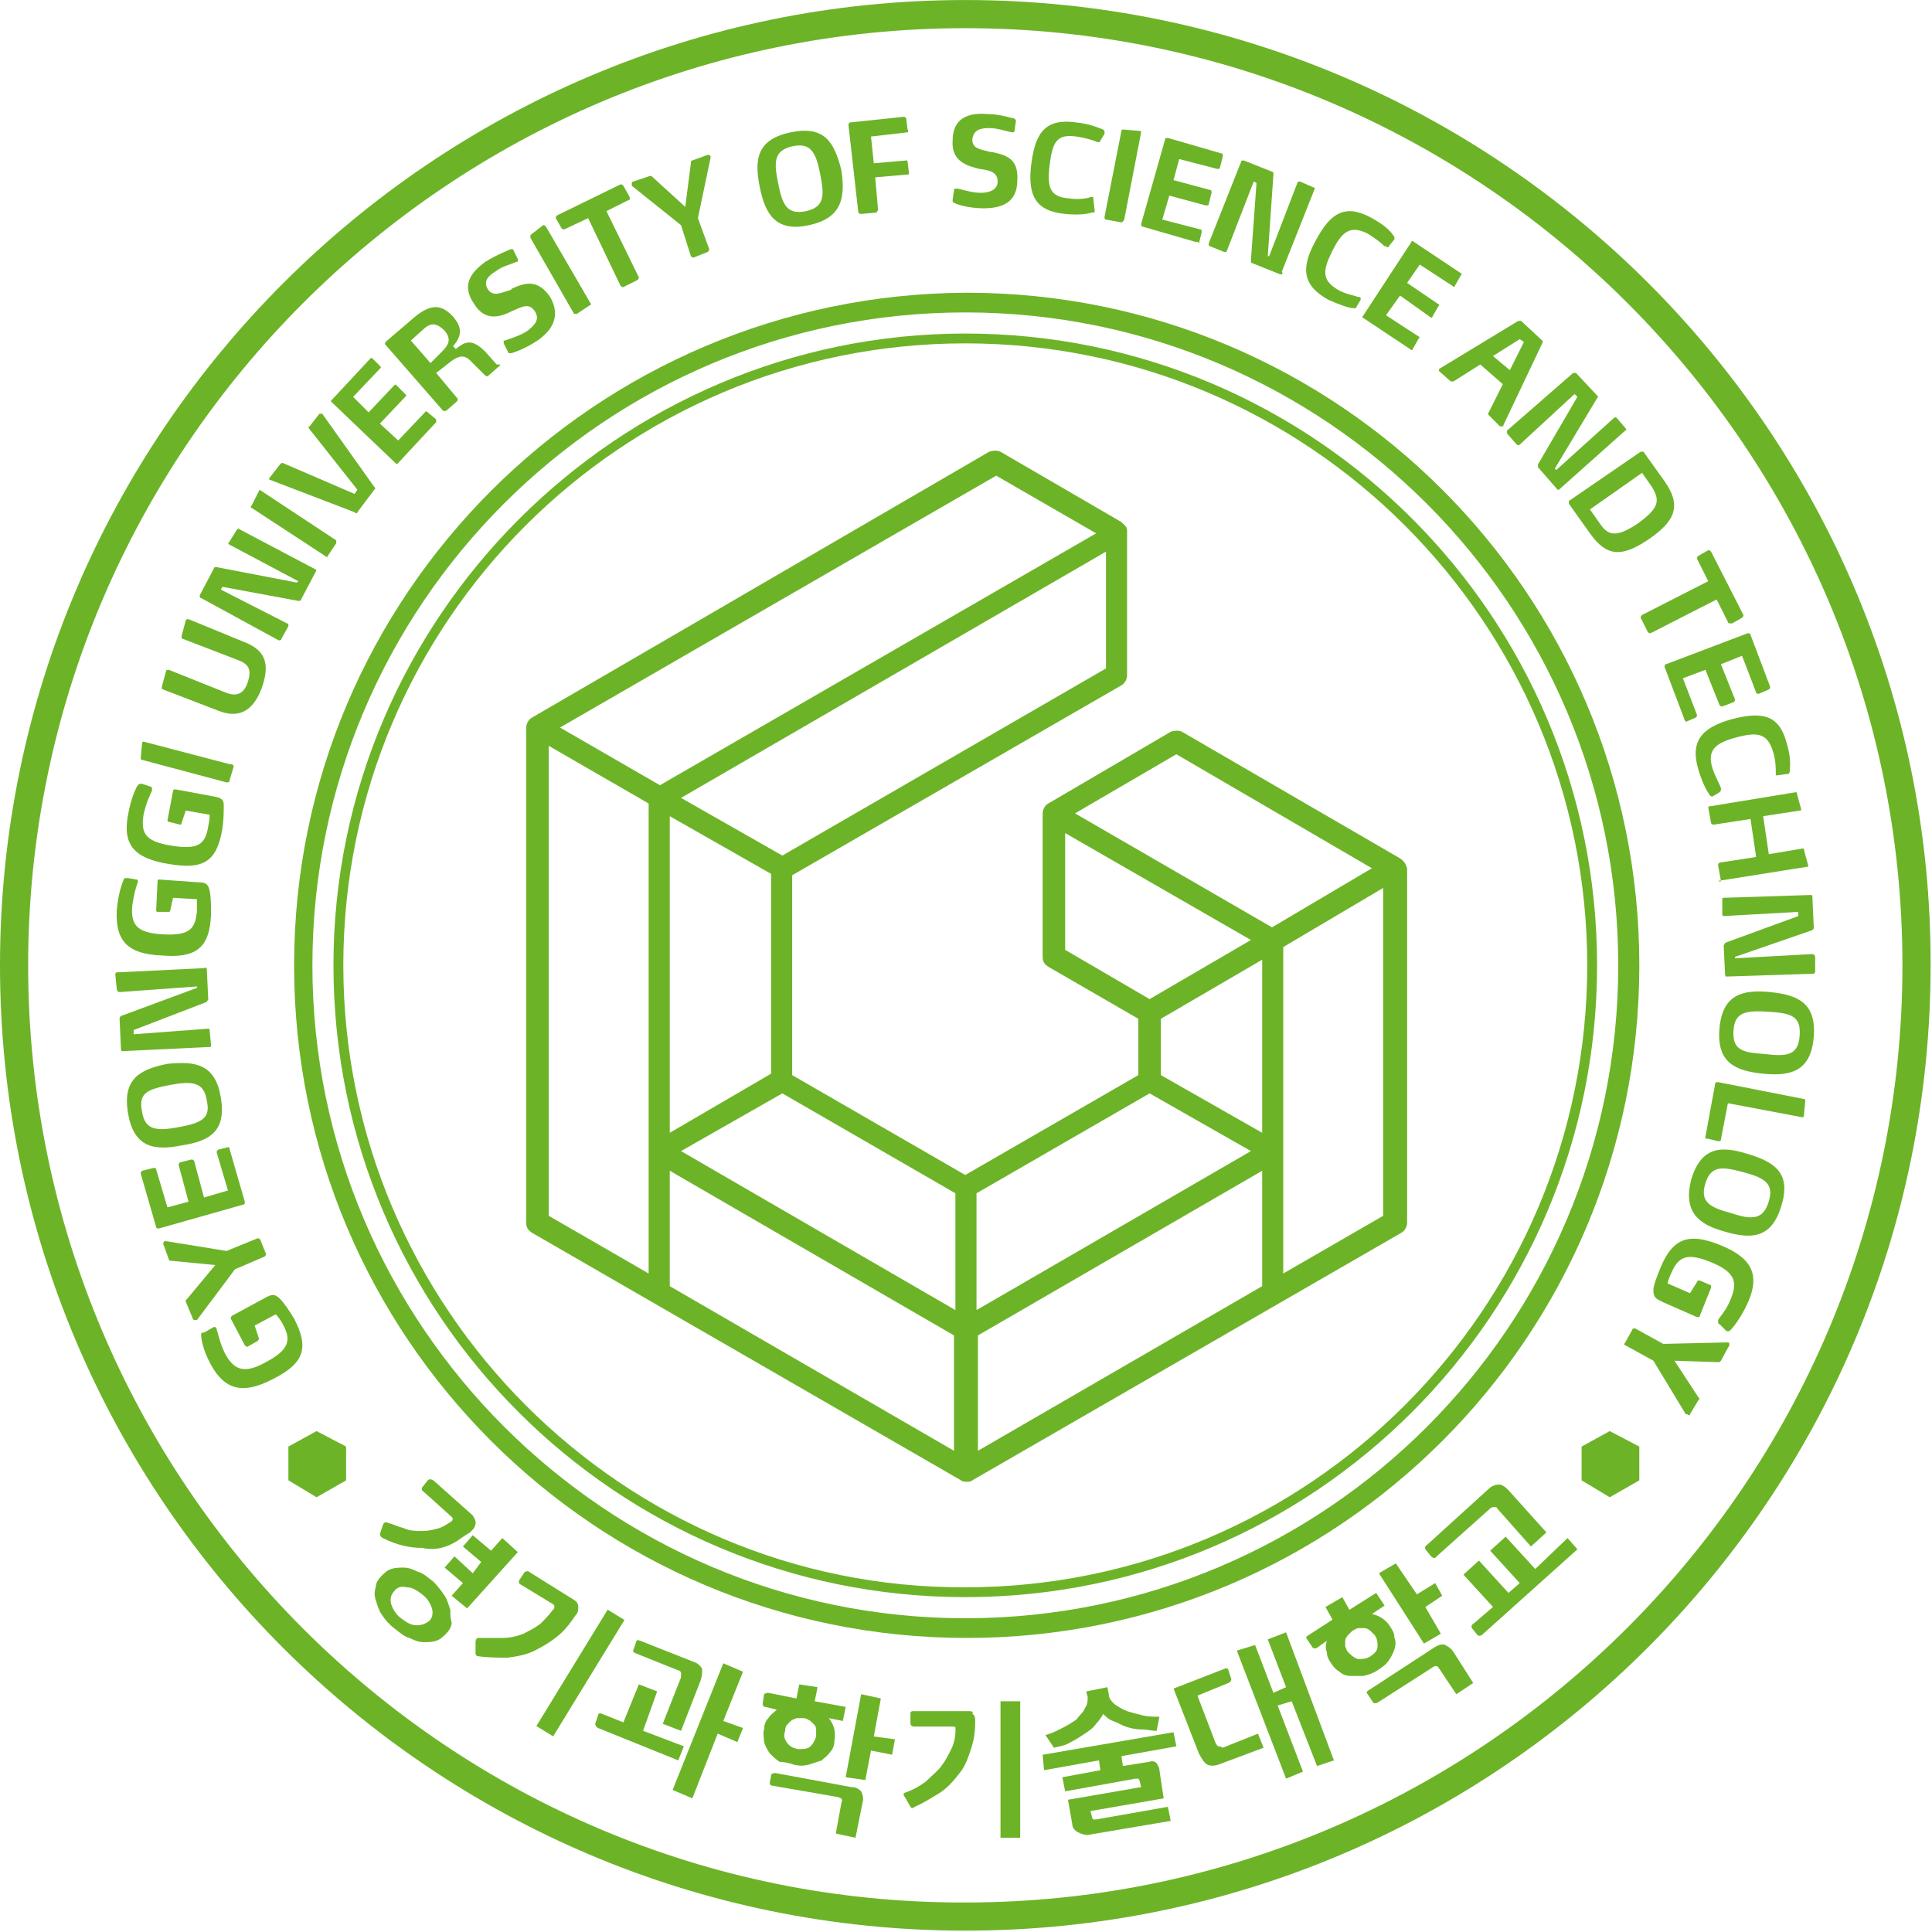 <svg width="70" height="70" viewBox="0 0 70 70" fill="none" xmlns="http://www.w3.org/2000/svg">
<g clip-path="url(#clip0_2521_55332)">
<path d="M12.082 34.976C12.082 47.62 22.33 57.867 34.974 57.867C47.617 57.867 57.865 47.62 57.865 34.976C57.865 22.332 47.617 12.085 34.974 12.085C22.381 12.085 12.082 22.383 12.082 34.976ZM12.439 34.976C12.439 22.536 22.534 12.441 34.974 12.441C47.413 12.441 57.508 22.536 57.508 34.976C57.508 47.416 47.413 57.511 34.974 57.511C22.585 57.562 12.439 47.416 12.439 34.976Z" fill="#6DB328"/>
<path d="M10.656 34.976C10.656 48.435 21.567 59.346 35.026 59.346C48.486 59.346 59.396 48.435 59.396 34.976C59.396 21.516 48.486 10.606 35.026 10.606C21.567 10.657 10.656 21.567 10.656 34.976ZM11.319 34.976C11.319 21.924 21.924 11.32 34.975 11.32C48.027 11.32 58.632 21.924 58.632 34.976C58.632 48.028 48.027 58.632 34.975 58.632C21.974 58.632 11.319 48.028 11.319 34.976Z" fill="#6DB328"/>
<path d="M0 34.976C0 54.299 15.703 69.951 34.974 69.951C54.297 69.951 69.949 54.248 69.949 34.976C70 15.704 54.297 0.001 34.974 0.001C15.703 0.001 0 15.704 0 34.976ZM1.02 34.976C1.02 16.265 16.264 1.021 34.974 1.021C53.685 1.021 68.929 16.265 68.929 34.976C68.929 53.687 53.685 68.931 34.974 68.931C16.264 68.982 1.02 53.738 1.02 34.976Z" fill="#6DB328"/>
<path d="M50.727 31.101L42.825 26.513C42.723 26.462 42.57 26.462 42.417 26.513L37.981 29.113C37.879 29.164 37.777 29.317 37.777 29.47V34.67C37.777 34.823 37.828 34.925 37.981 35.027L41.244 36.913V38.953L34.973 42.572L28.702 38.953V31.713L40.632 24.83C40.734 24.779 40.836 24.626 40.836 24.473V19.273C40.836 19.222 40.836 19.12 40.785 19.069L40.734 19.018C40.683 18.967 40.683 18.967 40.632 18.916L36.248 16.367C36.146 16.316 35.993 16.316 35.84 16.367L19.27 26.003C19.168 26.054 19.066 26.207 19.066 26.36V44.306C19.066 44.459 19.117 44.561 19.27 44.663L34.82 53.636C34.871 53.687 34.973 53.687 35.024 53.687C35.075 53.687 35.177 53.687 35.228 53.636L50.778 44.663C50.88 44.612 50.982 44.459 50.982 44.306V31.458C50.931 31.305 50.88 31.203 50.727 31.101ZM38.593 34.415V30.184L45.323 34.058L41.652 36.2L38.593 34.415ZM41.652 39.615L45.323 41.706L35.381 47.467V43.235L41.652 39.615ZM34.616 43.235V47.467L24.675 41.706L28.345 39.615L34.616 43.235ZM24.267 41.043V29.572L27.938 31.662V38.902L24.267 41.043ZM40.072 24.218L28.345 30.999L24.675 28.909L40.072 19.987V24.218ZM23.502 46.141L19.882 44.051V27.023L23.502 29.113V46.141ZM20.29 26.36L36.095 17.234L39.715 19.324L23.91 28.45L20.29 26.36ZM24.267 42.419L34.565 48.385V52.565L24.267 46.6V42.419ZM45.731 46.6L35.432 52.565V48.385L45.731 42.419V46.6ZM45.731 41.043L42.06 38.953V36.913L45.731 34.772V41.043ZM46.087 33.599L38.95 29.47L42.621 27.328L49.707 31.458L46.087 33.599ZM50.115 44.051L46.495 46.141V34.313L50.115 32.172V44.051Z" fill="#6DB328"/>
<path d="M11.469 54.248L10.449 53.636V52.412L11.469 51.851L12.54 52.412V53.636L11.469 54.248Z" fill="#6DB328"/>
<path d="M58.324 54.248L57.305 53.636V52.412L58.324 51.851L59.395 52.412V53.636L58.324 54.248Z" fill="#6DB328"/>
<path d="M20.799 57.969L19.168 56.95C19.117 56.899 19.066 56.95 19.015 56.95L18.811 57.256C18.811 57.256 18.76 57.358 18.862 57.409L20.035 58.122C20.085 58.173 20.085 58.173 20.085 58.224C20.085 58.275 20.085 58.275 20.035 58.326C19.882 58.53 19.729 58.683 19.576 58.836C19.372 58.989 19.168 59.091 18.964 59.193C18.709 59.295 18.454 59.346 18.199 59.346C17.944 59.346 17.638 59.346 17.332 59.346C17.23 59.346 17.23 59.499 17.23 59.499V59.907C17.23 59.907 17.23 60.009 17.332 60.009C17.689 60.06 18.046 60.06 18.403 60.06C18.76 60.009 19.066 59.958 19.372 59.805C19.678 59.652 19.933 59.499 20.188 59.295C20.442 59.091 20.646 58.836 20.85 58.53C20.952 58.428 20.952 58.326 20.952 58.224C20.952 58.122 20.901 58.02 20.799 57.969Z" fill="#6DB328"/>
<path d="M22.016 58.322L19.434 62.539L20.042 62.912L22.625 58.694L22.016 58.322Z" fill="#6DB328"/>
<path d="M26.92 60.57L26.206 60.264L24.371 64.852L25.085 65.158L26.003 62.813L26.716 63.119L26.92 62.609L26.206 62.354L26.92 60.57Z" fill="#6DB328"/>
<path d="M23.81 61.283L23.147 61.028L22.586 62.405L21.821 62.099C21.719 62.048 21.668 62.099 21.668 62.15L21.566 62.456C21.566 62.456 21.566 62.558 21.668 62.609L24.574 63.782L24.778 63.272L23.3 62.711L23.81 61.283Z" fill="#6DB328"/>
<path d="M23.044 59.907L24.573 60.519C24.624 60.519 24.675 60.57 24.675 60.621C24.675 60.672 24.675 60.723 24.675 60.774L24.012 62.456L24.675 62.711L25.389 60.876C25.44 60.723 25.44 60.57 25.44 60.468C25.389 60.366 25.287 60.264 25.134 60.213L23.197 59.448C23.095 59.397 23.044 59.448 23.044 59.499L22.942 59.805C22.942 59.754 22.891 59.856 23.044 59.907Z" fill="#6DB328"/>
<path d="M17.792 56.185L17.129 55.624L16.772 56.032L17.435 56.593L17.129 57.001L16.466 56.389L16.109 56.797L16.772 57.358L16.364 57.816L16.925 58.275L18.761 56.236L18.2 55.726L17.792 56.185Z" fill="#6DB328"/>
<path d="M16.315 58.326C16.264 58.173 16.213 57.969 16.111 57.816C16.009 57.664 15.856 57.46 15.703 57.307C15.499 57.154 15.346 57.001 15.142 56.95C14.938 56.848 14.785 56.797 14.632 56.797C14.479 56.797 14.326 56.797 14.173 56.848C14.02 56.899 13.918 57.001 13.816 57.103C13.714 57.205 13.613 57.358 13.613 57.511C13.562 57.664 13.562 57.816 13.613 57.969C13.663 58.122 13.714 58.326 13.816 58.479C13.918 58.632 14.071 58.836 14.275 58.989C14.479 59.142 14.632 59.295 14.836 59.346C15.04 59.448 15.193 59.499 15.346 59.499C15.499 59.499 15.652 59.499 15.805 59.448C15.958 59.397 16.06 59.295 16.162 59.193C16.264 59.091 16.366 58.938 16.366 58.785C16.315 58.632 16.315 58.479 16.315 58.326ZM15.091 58.887C14.887 58.887 14.734 58.785 14.53 58.632C14.326 58.479 14.224 58.275 14.173 58.122C14.122 57.919 14.173 57.766 14.275 57.664C14.377 57.511 14.53 57.46 14.734 57.511C14.938 57.511 15.091 57.613 15.295 57.766C15.499 57.919 15.601 58.122 15.652 58.275C15.703 58.479 15.652 58.632 15.55 58.734C15.397 58.836 15.295 58.887 15.091 58.887Z" fill="#6DB328"/>
<path d="M16.57 55.828C16.774 55.675 17.029 55.522 17.029 55.522C17.029 55.522 17.029 55.522 17.079 55.471C17.079 55.471 17.079 55.471 17.131 55.42C17.181 55.369 17.233 55.267 17.233 55.165C17.233 55.063 17.181 55.012 17.131 54.91L15.703 53.636C15.601 53.585 15.55 53.585 15.499 53.636L15.295 53.891C15.295 53.891 15.244 53.993 15.346 54.044L16.366 54.962C16.417 55.012 16.417 55.063 16.366 55.114C16.213 55.216 16.06 55.318 15.907 55.369C15.703 55.42 15.55 55.471 15.295 55.471C15.091 55.471 14.836 55.471 14.632 55.369C14.428 55.318 14.225 55.216 14.021 55.165C14.021 55.165 13.919 55.114 13.868 55.267L13.766 55.573C13.766 55.573 13.766 55.675 13.868 55.726C14.377 55.981 14.836 56.083 15.295 56.083C15.754 56.185 16.162 56.083 16.57 55.828Z" fill="#6DB328"/>
<path d="M38.797 63.119C39.001 63.017 39.154 62.915 39.306 62.813C39.459 62.711 39.612 62.609 39.714 62.456C39.816 62.354 39.918 62.201 39.969 62.099C40.071 62.201 40.173 62.303 40.326 62.354C40.479 62.405 40.632 62.507 40.785 62.558C40.938 62.609 41.142 62.66 41.346 62.66C41.55 62.66 41.703 62.711 41.907 62.711L42.008 62.201C41.805 62.201 41.601 62.201 41.397 62.15C41.193 62.099 40.989 62.048 40.836 61.997C40.683 61.946 40.53 61.844 40.377 61.742C40.275 61.64 40.173 61.538 40.173 61.385L40.122 61.13L39.357 61.283L39.408 61.487C39.408 61.64 39.408 61.742 39.306 61.895C39.255 62.048 39.102 62.15 39.001 62.303C38.848 62.405 38.695 62.507 38.491 62.609C38.287 62.711 38.083 62.813 37.879 62.864L38.185 63.323C38.44 63.272 38.644 63.221 38.797 63.119Z" fill="#6DB328"/>
<path d="M37.828 64.138L39.817 63.782L39.868 64.138L38.491 64.393L38.593 64.903L41.142 64.444C41.193 64.444 41.244 64.444 41.244 64.444C41.244 64.444 41.295 64.495 41.295 64.546L41.346 64.75L38.695 65.209L38.848 66.076C38.848 66.229 38.95 66.331 39.052 66.382C39.154 66.433 39.256 66.484 39.409 66.484L42.417 65.974L42.315 65.464L39.715 65.923C39.664 65.923 39.613 65.923 39.613 65.923C39.613 65.923 39.562 65.872 39.562 65.821L39.511 65.617L42.162 65.158L42.009 64.138C42.009 64.036 41.958 63.985 41.907 63.883C41.856 63.833 41.754 63.782 41.652 63.833L40.683 63.985L40.632 63.629L42.621 63.272L42.519 62.762L37.777 63.578L37.828 64.138Z" fill="#6DB328"/>
<path d="M51.949 59.703L49.604 61.232C49.502 61.283 49.502 61.334 49.553 61.385L49.757 61.691C49.757 61.691 49.808 61.742 49.91 61.691L51.898 60.417C51.949 60.366 52 60.366 52.051 60.366C52.102 60.366 52.102 60.417 52.153 60.468L52.765 61.385L53.377 60.977L52.663 59.856C52.561 59.703 52.459 59.652 52.357 59.601C52.255 59.55 52.102 59.601 51.949 59.703Z" fill="#6DB328"/>
<path d="M49.911 60.519C50.064 60.417 50.217 60.315 50.319 60.162C50.421 60.009 50.472 59.907 50.523 59.754C50.574 59.601 50.574 59.448 50.523 59.346C50.523 59.193 50.472 59.091 50.37 58.938C50.217 58.683 49.962 58.53 49.707 58.479L50.166 58.173L49.86 57.715L48.891 58.326L48.636 57.868L48.024 58.224L48.279 58.683L47.413 59.244C47.311 59.295 47.311 59.346 47.362 59.397L47.566 59.703C47.566 59.703 47.617 59.754 47.718 59.703L48.075 59.448C48.024 59.601 48.024 59.754 48.075 59.856C48.075 60.009 48.126 60.111 48.228 60.264C48.33 60.417 48.432 60.519 48.534 60.57C48.636 60.672 48.789 60.723 48.942 60.723C49.095 60.723 49.248 60.723 49.401 60.723C49.605 60.672 49.758 60.621 49.911 60.519ZM48.738 59.652C48.738 59.601 48.738 59.499 48.738 59.448C48.738 59.397 48.789 59.295 48.84 59.244C48.891 59.193 48.942 59.142 48.993 59.091C49.095 59.04 49.146 58.989 49.248 58.989C49.35 58.989 49.401 58.989 49.452 58.989C49.503 58.989 49.605 59.04 49.656 59.091C49.707 59.142 49.758 59.193 49.809 59.244C49.911 59.397 49.911 59.499 49.911 59.652C49.911 59.805 49.809 59.907 49.656 60.009C49.503 60.111 49.35 60.111 49.197 60.111C49.044 60.06 48.942 59.958 48.84 59.856C48.789 59.805 48.789 59.754 48.738 59.652Z" fill="#6DB328"/>
<path d="M50.573 56.644L49.961 57.001L51.592 59.55L52.204 59.193L51.643 58.224L52.255 57.816L52 57.358L51.337 57.766L50.573 56.644Z" fill="#6DB328"/>
<path d="M52.053 56.389L53.991 54.656C54.042 54.605 54.093 54.605 54.144 54.605C54.195 54.605 54.246 54.605 54.246 54.656L55.469 56.032L56.03 55.522L54.654 53.993C54.552 53.891 54.45 53.789 54.297 53.789C54.195 53.789 54.042 53.84 53.94 53.942L51.697 55.981C51.595 56.032 51.646 56.134 51.646 56.134L51.849 56.389C51.901 56.44 52.002 56.491 52.053 56.389Z" fill="#6DB328"/>
<path d="M55.624 56.848L54.553 55.675L53.992 56.185L55.063 57.358L54.655 57.715L53.584 56.542L53.023 57.052L54.094 58.224L53.38 58.836C53.278 58.887 53.329 58.989 53.329 58.989L53.533 59.244C53.533 59.244 53.584 59.295 53.686 59.244L57.153 56.134L56.796 55.726L55.624 56.848Z" fill="#6DB328"/>
<path d="M28.754 63.934C28.958 63.986 29.111 63.986 29.315 63.934C29.468 63.883 29.621 63.833 29.774 63.782C29.876 63.68 29.978 63.629 30.08 63.476C30.182 63.374 30.233 63.221 30.233 63.068C30.284 62.762 30.233 62.507 30.029 62.252L30.539 62.354L30.641 61.844L29.519 61.64L29.621 61.13L28.958 61.028L28.856 61.538L27.837 61.334C27.735 61.334 27.684 61.385 27.684 61.385L27.633 61.742C27.633 61.742 27.633 61.844 27.735 61.844L28.143 61.946C28.041 62.048 27.939 62.099 27.837 62.252C27.735 62.354 27.684 62.507 27.684 62.66C27.633 62.813 27.684 62.966 27.684 63.119C27.735 63.272 27.786 63.374 27.888 63.527C27.99 63.629 28.092 63.731 28.245 63.833C28.398 63.833 28.602 63.883 28.754 63.934ZM28.5 62.507C28.55 62.456 28.602 62.405 28.652 62.354C28.703 62.303 28.754 62.303 28.856 62.252C28.907 62.252 29.009 62.252 29.111 62.252C29.213 62.252 29.264 62.303 29.366 62.354C29.417 62.405 29.468 62.456 29.519 62.507C29.57 62.558 29.57 62.66 29.57 62.711C29.57 62.762 29.57 62.864 29.57 62.915C29.519 63.068 29.468 63.17 29.366 63.272C29.264 63.374 29.111 63.374 28.907 63.374C28.703 63.323 28.602 63.272 28.5 63.119C28.398 62.966 28.398 62.864 28.448 62.711C28.448 62.66 28.448 62.609 28.5 62.507Z" fill="#6DB328"/>
<path d="M31.915 61.538L31.201 61.385L30.641 64.393L31.354 64.495L31.558 63.425L32.323 63.578L32.425 63.017L31.66 62.915L31.915 61.538Z" fill="#6DB328"/>
<path d="M30.844 64.75L28.091 64.24C27.989 64.24 27.938 64.291 27.938 64.291C27.938 64.342 27.938 64.342 27.938 64.342L27.887 64.597C27.887 64.597 27.887 64.699 27.989 64.699L30.334 65.107C30.385 65.107 30.436 65.158 30.487 65.158C30.487 65.209 30.538 65.209 30.487 65.311L30.283 66.433L30.997 66.586L31.252 65.311C31.303 65.158 31.252 65.005 31.201 64.903C31.099 64.801 30.997 64.75 30.844 64.75Z" fill="#6DB328"/>
<path d="M36.964 61.64H36.25V66.586H36.964V61.64Z" fill="#6DB328"/>
<path d="M35.027 61.997H33.09C32.987 61.997 32.987 62.048 32.987 62.099V62.456C32.987 62.456 32.987 62.558 33.141 62.558H34.517C34.568 62.558 34.619 62.558 34.619 62.609C34.619 62.609 34.619 62.66 34.619 62.711C34.619 62.915 34.568 63.17 34.466 63.374C34.364 63.578 34.262 63.782 34.109 63.986C33.956 64.189 33.752 64.342 33.548 64.546C33.344 64.699 33.09 64.852 32.784 64.954C32.682 65.005 32.784 65.107 32.784 65.107L32.987 65.464C32.987 65.464 33.038 65.566 33.141 65.464C33.497 65.311 33.803 65.107 34.058 64.954C34.364 64.75 34.568 64.495 34.772 64.24C34.976 63.986 35.078 63.68 35.18 63.374C35.282 63.068 35.333 62.762 35.333 62.405C35.333 62.252 35.333 62.15 35.231 62.099C35.282 61.997 35.18 61.997 35.027 61.997Z" fill="#6DB328"/>
<path d="M46.597 61.13L46.138 61.334L45.475 59.601L44.812 59.805L46.597 64.444L47.209 64.189L46.291 61.793L46.801 61.64L47.718 63.986L48.33 63.782L46.597 59.142L45.934 59.397L46.597 61.13Z" fill="#6DB328"/>
<path d="M44.151 63.272C44.1 63.272 44.1 63.221 44.049 63.17L43.386 61.436L44.508 60.977C44.61 60.926 44.61 60.876 44.61 60.825L44.508 60.519C44.508 60.468 44.457 60.417 44.355 60.468L42.52 61.181L43.437 63.527C43.539 63.731 43.641 63.883 43.743 63.934C43.845 63.986 43.998 63.986 44.151 63.934L45.782 63.323L45.578 62.813L44.304 63.323C44.202 63.272 44.202 63.272 44.151 63.272Z" fill="#6DB328"/>
<path d="M7.748 48.079C7.799 48.079 7.799 48.079 7.85 48.13V48.181C7.901 48.283 7.952 48.639 8.156 49.047C8.462 49.608 8.819 49.812 9.634 49.353C10.501 48.894 10.552 48.538 10.246 47.977C10.144 47.773 9.991 47.62 9.991 47.62L9.226 48.028L9.379 48.487C9.379 48.538 9.379 48.538 9.328 48.589L8.972 48.792C8.921 48.792 8.921 48.792 8.87 48.742L8.36 47.773C8.36 47.722 8.36 47.722 8.411 47.671L9.634 47.008C9.838 46.906 9.94 46.855 10.144 47.059C10.297 47.212 10.501 47.518 10.654 47.773C11.215 48.843 11.011 49.404 9.889 49.965C8.819 50.526 8.156 50.373 7.646 49.455C7.34 48.894 7.289 48.487 7.289 48.385C7.289 48.334 7.289 48.283 7.34 48.283H7.391L7.748 48.079Z" fill="#6DB328"/>
<path d="M8.208 45.325L9.33 44.867C9.381 44.867 9.381 44.867 9.432 44.918L9.636 45.428C9.636 45.478 9.636 45.478 9.585 45.529L8.514 45.988L7.138 47.824C7.138 47.824 7.138 47.824 7.087 47.824C7.036 47.824 6.985 47.824 6.985 47.773L6.73 47.161C6.73 47.11 6.73 47.11 6.781 47.059L7.8 45.835L6.22 45.682C6.169 45.682 6.118 45.682 6.118 45.631L5.914 45.071C5.914 45.02 5.914 45.02 5.965 44.969C5.965 44.969 5.965 44.969 6.016 44.969L8.208 45.325Z" fill="#6DB328"/>
<path d="M8.31 41.604L8.87 43.541C8.87 43.592 8.87 43.643 8.819 43.643L5.76 44.51C5.709 44.51 5.658 44.51 5.658 44.459L5.098 42.522C5.098 42.471 5.098 42.471 5.149 42.42L5.557 42.318C5.607 42.318 5.658 42.318 5.658 42.369L6.066 43.745L6.831 43.541L6.474 42.216C6.474 42.165 6.474 42.165 6.525 42.114L6.933 42.012C6.984 42.012 6.984 42.012 7.035 42.063L7.392 43.388L8.259 43.133L7.851 41.757C7.851 41.706 7.851 41.706 7.902 41.655L8.31 41.553C8.259 41.553 8.31 41.553 8.31 41.604Z" fill="#6DB328"/>
<path d="M8.002 39.768C8.206 40.992 7.594 41.349 6.574 41.502C5.554 41.706 4.841 41.553 4.637 40.329C4.433 39.106 5.045 38.749 6.064 38.545C7.084 38.443 7.798 38.545 8.002 39.768ZM5.147 40.278C5.249 40.941 5.656 40.992 6.472 40.839C7.288 40.686 7.645 40.533 7.492 39.87C7.39 39.208 6.982 39.157 6.166 39.309C5.401 39.462 4.994 39.564 5.147 40.278Z" fill="#6DB328"/>
<path d="M7.494 35.129L7.545 36.2C7.545 36.251 7.494 36.251 7.494 36.301L4.842 37.321V37.474L7.545 37.27C7.596 37.27 7.596 37.321 7.596 37.321L7.647 37.882C7.647 37.933 7.647 37.933 7.596 37.933L4.435 38.086C4.384 38.086 4.384 38.035 4.384 38.035L4.333 36.913C4.333 36.862 4.333 36.862 4.384 36.811L7.137 35.792V35.741L4.333 35.945C4.282 35.945 4.231 35.894 4.231 35.843L4.18 35.333C4.18 35.282 4.18 35.231 4.231 35.231L7.392 35.078C7.443 35.027 7.494 35.078 7.494 35.129Z" fill="#6DB328"/>
<path d="M4.944 31.866C4.995 31.866 4.995 31.917 4.995 31.917V31.968C4.944 32.07 4.842 32.427 4.791 32.835C4.74 33.498 4.944 33.803 5.913 33.854C6.881 33.905 7.085 33.651 7.136 32.988C7.136 32.784 7.136 32.58 7.136 32.58L6.27 32.529L6.168 32.988C6.168 33.039 6.117 33.039 6.117 33.039H5.709C5.658 33.039 5.658 32.988 5.658 32.988L5.709 31.917C5.709 31.866 5.76 31.866 5.76 31.866L7.187 31.968C7.442 31.968 7.544 32.019 7.595 32.274C7.646 32.478 7.646 32.835 7.646 33.141C7.595 34.364 7.085 34.721 5.862 34.619C4.638 34.568 4.179 34.109 4.23 32.988C4.281 32.376 4.434 31.968 4.485 31.866C4.485 31.815 4.536 31.815 4.587 31.815H4.638L4.944 31.866Z" fill="#6DB328"/>
<path d="M5.455 28.501C5.506 28.501 5.506 28.552 5.506 28.603V28.654C5.455 28.756 5.302 29.062 5.201 29.521C5.099 30.184 5.252 30.489 6.22 30.642C7.189 30.795 7.444 30.591 7.546 29.929C7.597 29.725 7.597 29.521 7.597 29.521L6.73 29.368L6.577 29.827C6.577 29.878 6.526 29.878 6.526 29.878L6.118 29.776C6.067 29.776 6.067 29.725 6.067 29.725L6.271 28.654C6.271 28.603 6.322 28.603 6.373 28.603L7.75 28.858C8.005 28.909 8.107 28.96 8.107 29.164C8.107 29.368 8.107 29.725 8.056 30.031C7.852 31.254 7.342 31.509 6.118 31.305C4.844 31.101 4.436 30.591 4.64 29.521C4.742 28.909 4.946 28.501 4.997 28.45C5.048 28.399 5.048 28.399 5.099 28.399H5.15L5.455 28.501Z" fill="#6DB328"/>
<path d="M8.463 27.787L8.31 28.297C8.31 28.348 8.259 28.348 8.208 28.348L5.149 27.532C5.098 27.532 5.098 27.481 5.098 27.481L5.149 26.921C5.149 26.87 5.2 26.87 5.2 26.87L8.31 27.685C8.463 27.685 8.463 27.736 8.463 27.787Z" fill="#6DB328"/>
<path d="M9.483 24.932C9.177 25.748 8.667 26.054 7.903 25.748L5.914 24.983C5.863 24.983 5.863 24.932 5.863 24.881L6.016 24.32C6.016 24.27 6.067 24.27 6.118 24.27L8.158 25.085C8.514 25.238 8.82 25.187 8.973 24.728C9.126 24.27 9.024 24.066 8.616 23.913L6.628 23.148C6.577 23.148 6.577 23.097 6.577 23.046L6.73 22.485C6.73 22.434 6.781 22.434 6.832 22.434L8.82 23.25C9.636 23.556 9.789 24.066 9.483 24.932Z" fill="#6DB328"/>
<path d="M11.419 20.752L10.909 21.72C10.909 21.771 10.858 21.771 10.807 21.771L8.054 21.262L8.003 21.363L10.399 22.587C10.45 22.587 10.45 22.638 10.45 22.689L10.195 23.148C10.195 23.199 10.144 23.199 10.093 23.199L7.289 21.669C7.238 21.669 7.238 21.618 7.238 21.567L7.748 20.599C7.748 20.548 7.799 20.548 7.85 20.548L10.756 21.108L10.807 21.058L8.309 19.732C8.258 19.681 8.258 19.681 8.309 19.63L8.564 19.222C8.615 19.171 8.615 19.12 8.666 19.171L11.47 20.65C11.419 20.701 11.47 20.701 11.419 20.752Z" fill="#6DB328"/>
<path d="M12.183 19.681L11.877 20.14C11.877 20.191 11.826 20.191 11.775 20.14L9.124 18.406C9.073 18.406 9.073 18.355 9.124 18.304L9.379 17.795C9.379 17.744 9.43 17.744 9.481 17.795L12.183 19.579C12.183 19.63 12.183 19.63 12.183 19.681Z" fill="#6DB328"/>
<path d="M13.561 17.642C13.612 17.693 13.612 17.693 13.561 17.744L12.949 18.559C12.949 18.61 12.898 18.61 12.847 18.559L9.788 17.387C9.737 17.387 9.737 17.336 9.788 17.285L10.145 16.826C10.196 16.775 10.196 16.775 10.247 16.775L12.847 17.896L12.949 17.744L11.216 15.551C11.165 15.5 11.165 15.449 11.216 15.449L11.573 14.991C11.573 14.991 11.624 14.991 11.675 14.991L13.561 17.642Z" fill="#6DB328"/>
<path d="M15.803 15.296L14.427 16.775C14.376 16.826 14.376 16.826 14.325 16.775L12.03 14.583C11.979 14.532 11.979 14.532 12.03 14.481L13.407 13.002C13.458 12.951 13.458 12.951 13.509 13.002L13.764 13.257C13.815 13.308 13.815 13.308 13.764 13.359L12.795 14.379L13.356 14.94L14.274 13.971C14.325 13.92 14.325 13.92 14.376 13.971L14.682 14.277C14.732 14.328 14.732 14.328 14.682 14.379L13.764 15.348L14.427 15.959L15.395 14.94C15.446 14.889 15.446 14.889 15.497 14.94L15.803 15.194C15.803 15.194 15.803 15.245 15.803 15.296Z" fill="#6DB328"/>
<path d="M18.098 13.257L17.69 13.614C17.639 13.665 17.639 13.614 17.588 13.614L17.027 13.053C16.772 12.798 16.517 12.951 16.262 13.155L15.803 13.512L16.568 14.43C16.619 14.481 16.568 14.481 16.568 14.532L16.16 14.889C16.109 14.889 16.109 14.889 16.058 14.889L13.968 12.492C13.917 12.441 13.968 12.441 13.968 12.39L15.039 11.473C15.549 11.065 15.956 10.963 16.415 11.473C16.721 11.829 16.772 12.135 16.415 12.543L16.517 12.645C16.874 12.339 17.129 12.288 17.588 12.747L17.996 13.206C18.149 13.206 18.149 13.206 18.098 13.257ZM15.396 11.88L14.886 12.339L15.599 13.155L16.007 12.747C16.262 12.492 16.364 12.288 16.109 11.982C15.854 11.728 15.65 11.677 15.396 11.88Z" fill="#6DB328"/>
<path d="M19.474 12.339C19.015 12.645 18.556 12.798 18.506 12.798C18.454 12.798 18.404 12.798 18.404 12.747L18.25 12.441C18.25 12.39 18.25 12.339 18.25 12.339H18.302C18.404 12.288 18.811 12.187 19.117 11.982C19.372 11.779 19.576 11.575 19.372 11.269C19.168 10.963 18.913 11.116 18.556 11.269C18.149 11.473 17.588 11.677 17.18 11.014C16.721 10.351 17.027 9.892 17.588 9.484C17.996 9.229 18.404 9.076 18.506 9.026C18.556 9.026 18.607 9.026 18.607 9.076L18.76 9.382C18.76 9.433 18.76 9.433 18.76 9.484H18.709C18.506 9.586 18.2 9.637 17.945 9.841C17.69 9.994 17.486 10.198 17.69 10.504C17.894 10.759 18.149 10.606 18.506 10.504L18.556 10.453C19.015 10.249 19.474 10.096 19.933 10.759C20.341 11.473 19.984 11.982 19.474 12.339Z" fill="#6DB328"/>
<path d="M21.36 11.065L20.901 11.371C20.85 11.371 20.85 11.371 20.799 11.371L19.219 8.618C19.219 8.567 19.219 8.567 19.219 8.516L19.678 8.159C19.729 8.159 19.729 8.159 19.78 8.21L21.411 11.014C21.411 11.014 21.411 11.065 21.36 11.065Z" fill="#6DB328"/>
<path d="M22.788 7.241L21.972 7.649L23.145 10.045C23.145 10.096 23.145 10.096 23.094 10.147L22.584 10.402C22.533 10.402 22.533 10.402 22.482 10.351L21.309 7.904L20.443 8.312C20.392 8.312 20.392 8.312 20.341 8.261L20.137 7.904C20.137 7.853 20.137 7.853 20.188 7.802L22.482 6.68C22.533 6.68 22.533 6.68 22.584 6.731L22.788 7.088C22.839 7.19 22.839 7.241 22.788 7.241Z" fill="#6DB328"/>
<path d="M25.287 7.904L25.695 9.025C25.695 9.076 25.695 9.076 25.644 9.127L25.134 9.331C25.083 9.331 25.083 9.331 25.032 9.28L24.675 8.159L22.891 6.731C22.891 6.731 22.891 6.731 22.891 6.68C22.891 6.629 22.891 6.578 22.942 6.578L23.553 6.374C23.604 6.374 23.604 6.374 23.655 6.425L24.828 7.496L25.032 5.916C25.032 5.865 25.032 5.814 25.083 5.814L25.644 5.61C25.695 5.61 25.695 5.61 25.746 5.661C25.746 5.661 25.746 5.661 25.746 5.712L25.287 7.904Z" fill="#6DB328"/>
<path d="M29.313 8.159C28.14 8.414 27.732 7.802 27.528 6.782C27.324 5.763 27.426 5.049 28.65 4.794C29.873 4.539 30.23 5.151 30.485 6.17C30.638 7.19 30.485 7.904 29.313 8.159ZM28.701 5.304C28.038 5.457 28.038 5.865 28.191 6.629C28.344 7.394 28.497 7.802 29.211 7.649C29.873 7.496 29.873 7.088 29.72 6.323C29.567 5.508 29.364 5.151 28.701 5.304Z" fill="#6DB328"/>
<path d="M32.883 4.794L31.558 4.947L31.66 5.915L32.833 5.814C32.883 5.814 32.883 5.814 32.883 5.864L32.934 6.272C32.934 6.323 32.934 6.323 32.883 6.323L31.711 6.425L31.813 7.598C31.813 7.649 31.762 7.649 31.762 7.7L31.201 7.751C31.15 7.751 31.15 7.751 31.099 7.7L30.742 4.539C30.742 4.488 30.742 4.488 30.793 4.437L32.73 4.233C32.782 4.233 32.782 4.233 32.833 4.284L32.883 4.692C32.934 4.743 32.883 4.794 32.883 4.794Z" fill="#6DB328"/>
<path d="M35.636 7.547C35.075 7.547 34.617 7.394 34.566 7.343C34.515 7.343 34.515 7.292 34.515 7.241L34.566 6.884C34.566 6.833 34.617 6.833 34.617 6.833H34.668C34.77 6.833 35.178 6.986 35.534 6.986C35.84 6.986 36.146 6.884 36.146 6.578C36.146 6.221 35.84 6.17 35.483 6.119C35.075 6.017 34.464 5.865 34.515 5.1C34.515 4.284 35.075 4.08 35.738 4.131C36.248 4.131 36.656 4.284 36.707 4.284C36.758 4.284 36.809 4.335 36.809 4.386L36.758 4.743C36.758 4.794 36.707 4.794 36.707 4.794H36.656C36.401 4.743 36.146 4.641 35.84 4.641C35.534 4.641 35.279 4.692 35.228 5.049C35.228 5.406 35.534 5.406 35.891 5.508H35.942C36.401 5.61 36.911 5.712 36.86 6.527C36.86 7.343 36.299 7.547 35.636 7.547Z" fill="#6DB328"/>
<path d="M39.663 7.649C39.663 7.7 39.663 7.7 39.561 7.7C39.408 7.751 39.102 7.802 38.593 7.751C37.522 7.649 37.216 7.088 37.369 5.916C37.522 4.743 37.93 4.284 39 4.437C39.51 4.488 39.816 4.641 39.969 4.692C40.02 4.743 40.02 4.743 40.02 4.794V4.845L39.867 5.1C39.867 5.151 39.816 5.151 39.816 5.151C39.816 5.151 39.816 5.151 39.765 5.151C39.663 5.1 39.357 4.998 39 4.947C38.287 4.845 38.134 5.151 38.032 5.967C37.93 6.782 38.032 7.139 38.745 7.19C39.051 7.241 39.408 7.19 39.51 7.139C39.51 7.139 39.51 7.139 39.561 7.139C39.612 7.139 39.612 7.139 39.612 7.19L39.663 7.649C39.663 7.598 39.663 7.598 39.663 7.649Z" fill="#6DB328"/>
<path d="M40.631 8.057L40.071 7.955C40.02 7.955 40.02 7.904 40.02 7.853L40.631 4.743C40.631 4.692 40.682 4.692 40.682 4.692L41.294 4.743C41.345 4.743 41.345 4.794 41.345 4.794L40.733 7.955C40.682 8.057 40.631 8.057 40.631 8.057Z" fill="#6DB328"/>
<path d="M43.336 8.771L41.399 8.21C41.348 8.21 41.348 8.159 41.348 8.108L42.214 5.049C42.214 4.998 42.265 4.998 42.316 4.998L44.254 5.559C44.305 5.559 44.305 5.61 44.305 5.661L44.203 6.068C44.203 6.119 44.152 6.119 44.101 6.119L42.724 5.763L42.52 6.527L43.846 6.884C43.897 6.884 43.897 6.935 43.897 6.986L43.795 7.394C43.795 7.445 43.744 7.445 43.693 7.445L42.367 7.088L42.112 7.955L43.489 8.312C43.54 8.312 43.54 8.363 43.54 8.414L43.438 8.822C43.387 8.72 43.387 8.771 43.336 8.771Z" fill="#6DB328"/>
<path d="M46.393 9.943L45.373 9.535C45.322 9.535 45.322 9.484 45.322 9.433L45.526 6.629L45.424 6.578L44.456 9.077C44.456 9.128 44.405 9.128 44.354 9.128L43.844 8.924C43.793 8.924 43.793 8.873 43.793 8.822L44.966 5.865C44.966 5.814 45.017 5.814 45.068 5.814L46.087 6.221C46.138 6.221 46.138 6.272 46.138 6.323L45.934 9.28H45.985L47.005 6.629C47.005 6.578 47.056 6.578 47.107 6.578L47.566 6.782C47.617 6.782 47.668 6.833 47.617 6.884L46.444 9.841C46.495 9.943 46.444 9.943 46.393 9.943Z" fill="#6DB328"/>
<path d="M49.148 11.116C49.148 11.167 49.097 11.167 49.046 11.167C48.893 11.167 48.587 11.065 48.128 10.861C47.211 10.351 47.108 9.739 47.669 8.72C48.23 7.649 48.791 7.394 49.709 7.904C50.167 8.159 50.371 8.363 50.473 8.516C50.524 8.567 50.524 8.618 50.524 8.618V8.669L50.32 8.923C50.32 8.974 50.27 8.974 50.218 8.923C50.218 8.923 50.218 8.923 50.167 8.923C50.066 8.822 49.811 8.618 49.556 8.465C48.944 8.159 48.638 8.363 48.281 9.076C47.924 9.79 47.873 10.147 48.485 10.504C48.74 10.657 49.097 10.708 49.199 10.759C49.199 10.759 49.199 10.759 49.25 10.759C49.301 10.759 49.301 10.81 49.301 10.861L49.148 11.116Z" fill="#6DB328"/>
<path d="M51.084 12.645L49.401 11.524C49.35 11.524 49.35 11.473 49.401 11.422L51.135 8.771C51.135 8.72 51.186 8.72 51.237 8.771L52.919 9.892C52.97 9.892 52.97 9.943 52.919 9.994L52.715 10.351C52.715 10.402 52.664 10.402 52.614 10.351L51.441 9.586L50.982 10.249L52.104 11.014C52.155 11.014 52.155 11.065 52.104 11.116L51.9 11.473C51.9 11.524 51.849 11.524 51.798 11.473L50.727 10.708L50.217 11.422L51.39 12.186C51.441 12.186 51.441 12.237 51.39 12.288L51.186 12.645C51.186 12.696 51.135 12.696 51.084 12.645Z" fill="#6DB328"/>
<path d="M54.45 15.449C54.45 15.449 54.399 15.449 54.348 15.449L53.94 15.041C53.94 15.041 53.889 14.991 53.94 14.94L54.45 13.92L53.634 13.206L52.665 13.818C52.614 13.818 52.614 13.818 52.563 13.818L52.156 13.461C52.156 13.461 52.105 13.41 52.156 13.359L55.011 11.626C55.062 11.626 55.062 11.626 55.112 11.626L55.877 12.339C55.877 12.339 55.928 12.39 55.877 12.441L54.45 15.449C54.501 15.449 54.501 15.398 54.45 15.449ZM55.215 12.39L55.062 12.288L54.093 12.9L54.705 13.41L55.215 12.39Z" fill="#6DB328"/>
<path d="M56.437 17.744L55.723 16.928C55.723 16.877 55.723 16.877 55.723 16.826L57.151 14.379L57.049 14.277L55.06 16.112C55.009 16.163 55.009 16.112 54.958 16.112L54.602 15.704C54.602 15.653 54.602 15.653 54.602 15.602L56.998 13.512C57.049 13.512 57.049 13.512 57.1 13.512L57.864 14.328C57.916 14.379 57.916 14.379 57.864 14.43L56.335 16.979L56.386 17.03L58.476 15.143C58.527 15.092 58.578 15.143 58.578 15.143L58.884 15.5C58.935 15.551 58.935 15.602 58.884 15.602L56.539 17.693C56.488 17.744 56.488 17.744 56.437 17.744Z" fill="#6DB328"/>
<path d="M57.608 19.324L56.844 18.253C56.844 18.203 56.844 18.203 56.844 18.151L59.444 16.367C59.495 16.367 59.495 16.367 59.546 16.367L60.311 17.438C60.922 18.304 60.718 18.865 59.75 19.528C58.781 20.191 58.22 20.191 57.608 19.324ZM59.852 17.642L59.495 17.132L57.608 18.457L57.965 18.967C58.271 19.426 58.577 19.477 59.342 18.967C60.107 18.406 60.158 18.151 59.852 17.642Z" fill="#6DB328"/>
<path d="M62.606 22.536L62.198 21.72L59.802 22.944C59.751 22.944 59.751 22.944 59.7 22.893L59.445 22.383C59.445 22.332 59.445 22.332 59.496 22.281L61.892 21.058L61.485 20.242C61.485 20.191 61.485 20.191 61.536 20.14L61.892 19.936C61.944 19.936 61.944 19.936 61.995 19.987L63.167 22.281C63.167 22.332 63.167 22.332 63.116 22.383L62.759 22.587C62.657 22.587 62.606 22.587 62.606 22.536Z" fill="#6DB328"/>
<path d="M61.026 26.054L60.312 24.168C60.312 24.117 60.312 24.066 60.364 24.066L63.321 22.944C63.371 22.944 63.422 22.944 63.422 22.995L64.136 24.881C64.136 24.932 64.136 24.932 64.085 24.983L63.728 25.136C63.677 25.136 63.626 25.136 63.626 25.085L63.117 23.76L62.352 24.066L62.862 25.34C62.862 25.391 62.862 25.391 62.811 25.442L62.403 25.595C62.352 25.595 62.352 25.595 62.301 25.544L61.791 24.27L60.975 24.575L61.485 25.901C61.485 25.952 61.485 25.952 61.434 26.003L61.077 26.156C61.077 26.105 61.026 26.105 61.026 26.054Z" fill="#6DB328"/>
<path d="M62.046 28.858C61.995 28.858 61.995 28.858 61.944 28.807C61.842 28.654 61.689 28.399 61.536 27.889C61.23 26.87 61.638 26.36 62.759 26.054C63.932 25.748 64.493 25.952 64.748 26.972C64.901 27.482 64.85 27.787 64.85 27.94C64.85 27.991 64.799 28.042 64.799 28.042H64.748L64.391 28.093C64.34 28.093 64.34 28.093 64.34 28.042C64.34 28.042 64.34 28.042 64.34 27.991C64.34 27.838 64.34 27.532 64.238 27.227C64.034 26.564 63.677 26.513 62.912 26.717C62.148 26.921 61.842 27.176 62.046 27.838C62.148 28.144 62.301 28.399 62.352 28.552C62.352 28.552 62.352 28.552 62.352 28.603C62.352 28.654 62.352 28.654 62.301 28.705L62.046 28.858C62.046 28.807 62.046 28.807 62.046 28.858Z" fill="#6DB328"/>
<path d="M62.353 31.917L62.251 31.356C62.251 31.305 62.251 31.305 62.302 31.254L63.628 31.05L63.424 29.674L62.099 29.878C62.047 29.878 62.047 29.878 61.996 29.827L61.895 29.266C61.895 29.215 61.895 29.215 61.946 29.215L65.055 28.705C65.106 28.705 65.106 28.705 65.106 28.756L65.259 29.317C65.259 29.368 65.259 29.368 65.208 29.368L63.883 29.572L64.087 30.948L65.31 30.744C65.361 30.744 65.361 30.744 65.361 30.795L65.514 31.356C65.514 31.407 65.514 31.407 65.463 31.407L62.251 31.917C62.353 31.968 62.353 31.917 62.353 31.917Z" fill="#6DB328"/>
<path d="M62.504 35.333L62.453 34.262C62.453 34.211 62.504 34.211 62.504 34.16L65.155 33.191V33.039L62.453 33.191C62.402 33.191 62.402 33.141 62.402 33.141V32.58C62.402 32.529 62.402 32.529 62.453 32.529L65.614 32.427C65.665 32.427 65.665 32.478 65.665 32.478L65.716 33.599C65.716 33.65 65.716 33.65 65.665 33.701L62.861 34.67V34.721L65.665 34.568C65.716 34.568 65.767 34.619 65.767 34.67V35.18C65.767 35.231 65.767 35.282 65.665 35.282L62.504 35.384C62.555 35.384 62.504 35.333 62.504 35.333Z" fill="#6DB328"/>
<path d="M62.299 37.27C62.401 36.047 63.115 35.843 64.135 35.945C65.154 36.047 65.817 36.352 65.715 37.576C65.613 38.8 64.9 39.004 63.88 38.902C62.86 38.8 62.197 38.494 62.299 37.27ZM65.205 37.525C65.256 36.811 64.9 36.709 64.084 36.658C63.268 36.607 62.86 36.658 62.809 37.321C62.758 38.035 63.115 38.137 63.931 38.188C64.747 38.29 65.154 38.239 65.205 37.525Z" fill="#6DB328"/>
<path d="M61.789 41.196L62.146 39.258C62.146 39.208 62.197 39.208 62.248 39.208L65.358 39.819C65.409 39.819 65.409 39.87 65.409 39.87L65.358 40.431C65.358 40.482 65.307 40.482 65.307 40.482L62.605 39.972L62.35 41.298C62.35 41.349 62.299 41.349 62.248 41.349L61.84 41.247C61.789 41.298 61.789 41.247 61.789 41.196Z" fill="#6DB328"/>
<path d="M61.279 42.725C61.636 41.553 62.35 41.502 63.319 41.808C64.338 42.114 64.899 42.522 64.542 43.694C64.185 44.867 63.472 44.918 62.452 44.612C61.534 44.357 60.973 43.898 61.279 42.725ZM64.083 43.541C64.287 42.878 63.931 42.675 63.166 42.471C62.401 42.267 61.993 42.216 61.789 42.878C61.585 43.541 61.942 43.745 62.707 43.949C63.472 44.204 63.88 44.204 64.083 43.541Z" fill="#6DB328"/>
<path d="M62.303 47.977C62.252 47.977 62.252 47.926 62.252 47.875V47.824C62.303 47.722 62.557 47.467 62.71 47.059C62.965 46.447 62.863 46.09 61.997 45.733C61.13 45.377 60.824 45.529 60.569 46.09C60.467 46.294 60.416 46.498 60.416 46.498L61.232 46.855L61.487 46.447C61.487 46.396 61.538 46.396 61.589 46.396L61.946 46.549C61.997 46.549 61.997 46.6 61.997 46.651L61.589 47.671C61.589 47.722 61.538 47.722 61.487 47.722L60.212 47.161C60.008 47.059 59.906 47.008 59.906 46.753C59.906 46.549 60.059 46.192 60.161 45.937C60.62 44.816 61.232 44.663 62.353 45.122C63.475 45.58 63.781 46.192 63.322 47.212C63.067 47.773 62.761 48.13 62.71 48.181C62.659 48.232 62.659 48.232 62.608 48.232H62.557L62.303 47.977Z" fill="#6DB328"/>
<path d="M59.906 49.302L58.886 48.741C58.835 48.741 58.835 48.691 58.886 48.639L59.141 48.181C59.141 48.13 59.192 48.13 59.243 48.13L60.262 48.691L62.557 48.639H62.608C62.659 48.639 62.659 48.691 62.659 48.741L62.353 49.302C62.302 49.353 62.302 49.353 62.251 49.353L60.67 49.302L61.537 50.628C61.588 50.679 61.588 50.679 61.537 50.73L61.231 51.24C61.231 51.291 61.18 51.291 61.129 51.24C61.129 51.24 61.129 51.24 61.078 51.24L59.906 49.302Z" fill="#6DB328"/>
</g>
<defs>
<clipPath id="clip0_2521_55332">
<rect width="70" height="70" fill="white" transform="translate(0 0.001)"/>
</clipPath>
</defs>
</svg>
